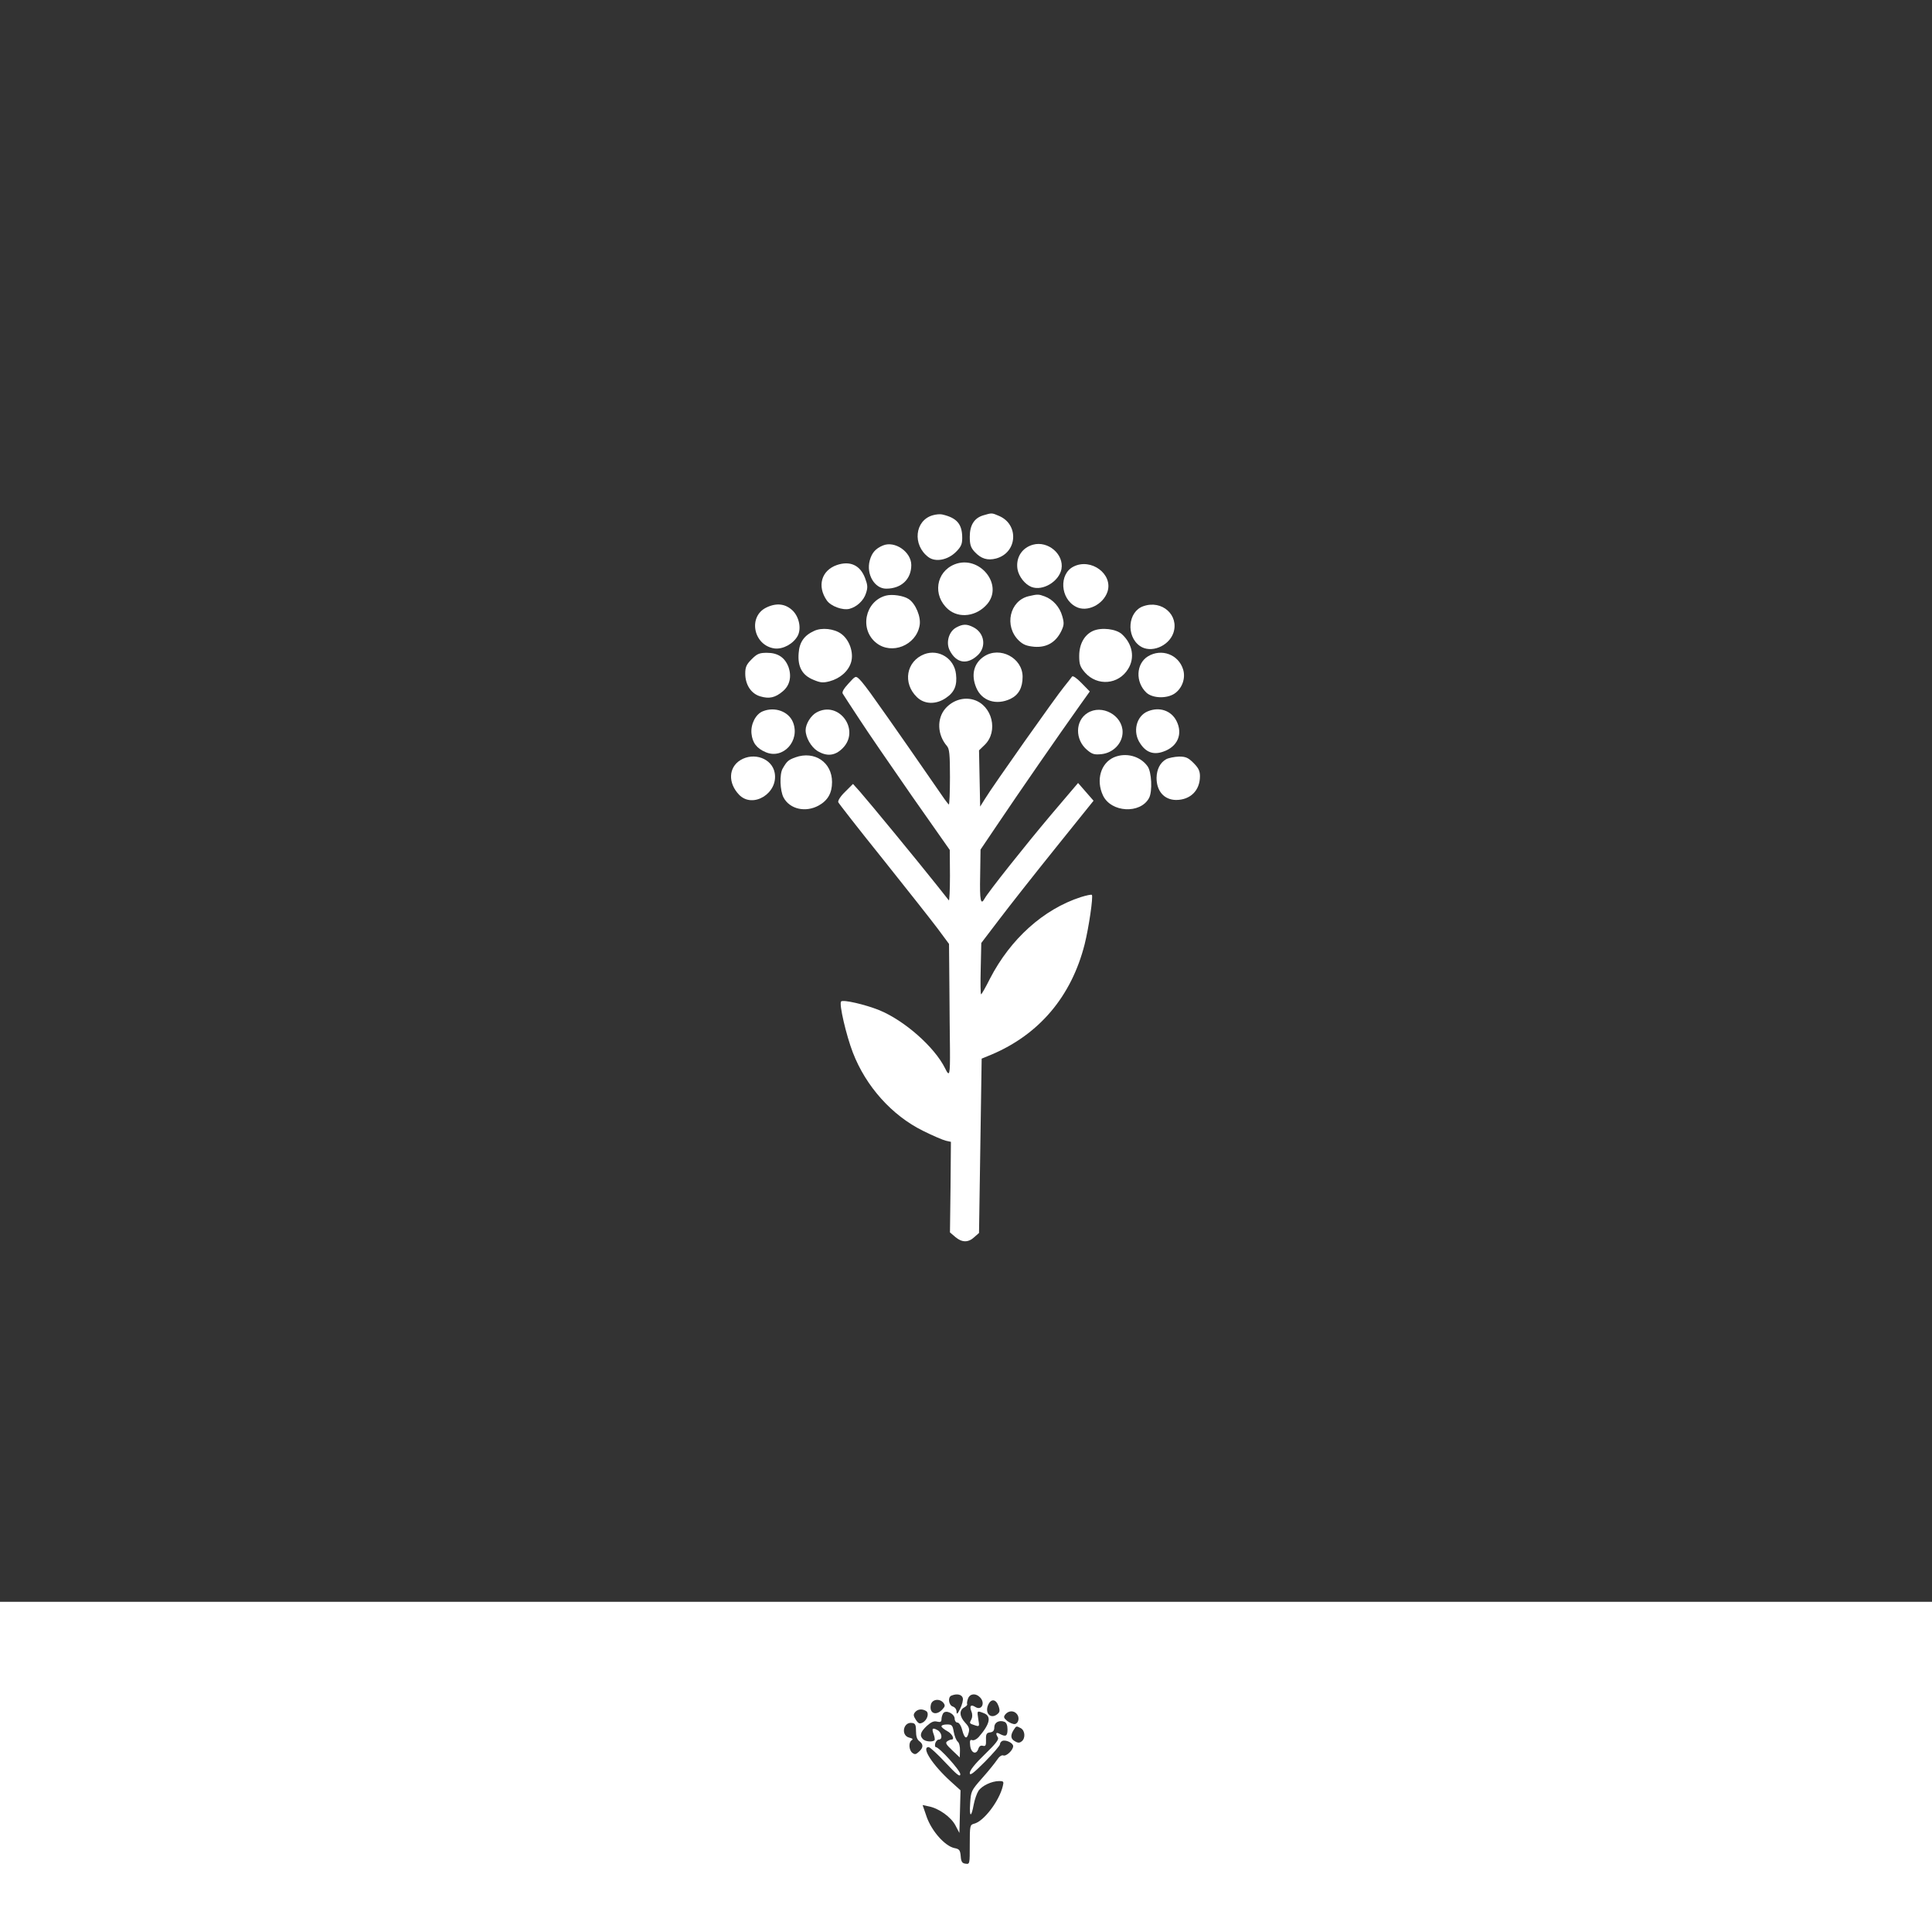 <?xml version="1.0" standalone="no"?>
<!DOCTYPE svg PUBLIC "-//W3C//DTD SVG 20010904//EN"
 "http://www.w3.org/TR/2001/REC-SVG-20010904/DTD/svg10.dtd">
<svg version="1.0" xmlns="http://www.w3.org/2000/svg"
 width="1024pt" height="1024pt" viewBox="0 0 1024 1024"
 preserveAspectRatio="xMidYMid meet">

<rect x="0" y="0" width="1024" height="1024" fill="#333333" stroke="none"/>

<g transform="translate(0,1024) scale(0.1,-0.1)"
fill="#ffffff" stroke="none">
<path d="M4944 7509 c-96 -27 -109 -158 -23 -222 38 -28 103 -15 146 28 27 27
33 41 33 74 0 73 -28 106 -105 124 -11 3 -34 1 -51 -4z"/>
<path d="M5213 7509 c-49 -14 -73 -52 -73 -114 0 -41 5 -57 25 -79 35 -38 69
-48 115 -36 113 31 122 181 14 226 -37 16 -37 16 -81 3z"/>
<path d="M4680 7349 c-39 -16 -59 -39 -70 -79 -20 -73 25 -150 87 -150 80 0
133 50 133 125 0 70 -87 130 -150 104z"/>
<path d="M5475 7353 c-58 -16 -92 -68 -82 -130 7 -39 39 -80 74 -94 60 -23
146 29 159 95 14 78 -71 151 -151 129z"/>
<path d="M4435 7245 c-82 -29 -105 -112 -53 -187 21 -31 84 -54 120 -45 39 10
76 44 88 83 10 30 9 43 -5 80 -26 69 -80 93 -150 69z"/>
<path d="M5060 7249 c-100 -40 -118 -165 -35 -238 59 -51 152 -38 208 28 87
104 -43 261 -173 210z"/>
<path d="M5690 7237 c-78 -39 -71 -170 13 -213 58 -31 144 11 167 80 30 93
-87 180 -180 133z"/>
<path d="M4695 7083 c-111 -30 -141 -180 -50 -251 81 -64 210 -13 229 92 9 45
-21 117 -58 141 -27 18 -88 27 -121 18z"/>
<path d="M5452 7080 c-101 -24 -131 -159 -52 -235 23 -22 41 -29 82 -33 65 -5
113 23 142 81 16 33 17 44 6 82 -13 47 -49 88 -93 104 -32 12 -38 12 -85 1z"/>
<path d="M4064 7021 c-102 -47 -71 -203 42 -218 45 -5 99 25 122 67 20 38 8
98 -25 132 -38 38 -86 44 -139 19z"/>
<path d="M6060 7027 c-82 -28 -93 -159 -18 -211 57 -40 152 -2 177 69 32 94
-60 177 -159 142z"/>
<path d="M5068 6914 c-39 -21 -56 -80 -34 -122 35 -68 93 -77 149 -24 46 44
35 117 -23 147 -36 19 -57 18 -92 -1z"/>
<path d="M4315 6896 c-53 -24 -78 -60 -82 -118 -6 -72 19 -117 78 -141 38 -16
51 -17 86 -8 56 15 100 54 114 101 15 51 -9 120 -53 151 -37 27 -103 34 -143
15z"/>
<path d="M5793 6896 c-46 -21 -73 -70 -73 -133 0 -44 5 -58 31 -88 65 -73 177
-64 228 19 37 59 24 132 -32 184 -31 29 -109 38 -154 18z"/>
<path d="M3984 6746 c-28 -28 -34 -42 -34 -76 0 -59 31 -107 80 -121 47 -14
79 -7 119 27 37 31 48 78 30 129 -19 50 -56 75 -114 75 -40 0 -52 -5 -81 -34z"/>
<path d="M4900 6773 c-97 -37 -117 -154 -40 -228 40 -39 102 -40 154 -4 45 30
60 67 53 126 -9 83 -91 134 -167 106z"/>
<path d="M5216 6761 c-55 -36 -70 -98 -42 -165 29 -71 106 -96 182 -60 43 21
64 59 64 117 0 100 -120 163 -204 108z"/>
<path d="M6084 6761 c-63 -39 -67 -136 -8 -192 32 -30 106 -33 148 -6 41 27
61 81 47 128 -24 80 -115 114 -187 70z"/>
<path d="M4497 6617 c-25 -27 -36 -46 -30 -54 4 -7 44 -68 88 -135 44 -68 170
-251 279 -408 l200 -285 1 -137 c0 -75 -3 -134 -6 -130 -3 4 -31 39 -61 77
-108 136 -361 443 -411 500 l-36 40 -42 -42 c-24 -23 -39 -47 -36 -55 3 -7
109 -143 236 -301 127 -159 258 -325 291 -369 l60 -81 2 -226 c1 -124 2 -273
3 -331 1 -140 -2 -151 -26 -102 -56 113 -215 253 -349 308 -75 30 -191 57
-202 46 -12 -12 27 -179 62 -270 69 -180 208 -335 373 -416 50 -25 104 -48
120 -52 l27 -6 -2 -240 -3 -240 28 -24 c35 -30 69 -31 101 -1 l25 22 7 462 7
462 51 21 c254 107 425 309 495 586 22 88 46 252 38 261 -3 3 -30 -3 -59 -12
-197 -64 -372 -221 -481 -432 -23 -46 -44 -83 -47 -83 -3 0 -4 61 -2 136 l3
136 96 126 c53 70 187 240 298 378 l201 250 -41 47 -41 47 -142 -167 c-141
-167 -335 -412 -353 -445 -21 -39 -27 -12 -24 121 l2 138 87 129 c121 180 326
476 442 639 l50 70 -44 45 c-26 27 -46 40 -50 34 -4 -6 -23 -30 -43 -55 -40
-48 -380 -529 -419 -594 l-25 -40 -3 149 -3 149 30 29 c74 72 40 209 -58 239
-53 16 -111 -2 -150 -46 -47 -54 -43 -140 8 -199 13 -15 16 -44 16 -166 0 -81
-3 -146 -6 -144 -3 2 -19 22 -35 46 -59 86 -295 426 -356 510 -34 49 -71 97
-82 107 -21 20 -21 20 -59 -22z"/>
<path d="M4043 6470 c-38 -15 -65 -69 -60 -118 5 -49 28 -79 76 -99 92 -39
183 61 144 159 -23 57 -96 84 -160 58z"/>
<path d="M4328 6464 c-30 -16 -58 -61 -58 -94 0 -39 29 -89 62 -110 51 -31 94
-26 134 14 96 96 -19 255 -138 190z"/>
<path d="M5764 6461 c-66 -41 -67 -142 -2 -196 27 -23 39 -26 77 -22 62 7 111
58 111 117 0 89 -110 149 -186 101z"/>
<path d="M6084 6470 c-62 -25 -82 -110 -41 -170 31 -48 71 -62 122 -44 77 26
106 94 70 164 -28 54 -90 75 -151 50z"/>
<path d="M4216 6226 c-38 -14 -45 -20 -68 -60 -17 -30 -14 -117 5 -153 33 -62
117 -81 187 -42 48 27 70 66 70 124 0 105 -93 167 -194 131z"/>
<path d="M5904 6226 c-70 -31 -96 -121 -58 -202 43 -91 198 -99 244 -14 19 35
14 140 -8 169 -39 54 -115 74 -178 47z"/>
<path d="M3924 6211 c-63 -39 -66 -121 -7 -183 73 -76 209 8 189 116 -14 76
-110 111 -182 67z"/>
<path d="M6181 6216 c-32 -18 -50 -53 -51 -99 0 -70 40 -116 103 -117 76 0
127 50 127 126 0 28 -8 44 -34 70 -28 28 -41 34 -77 34 -24 -1 -55 -7 -68 -14z"/>
<path d="M0 875 l0 -875 5120 0 5120 0 0 875 0 875 -5120 0 -5120 0 0 -875z
m5103 365 c3 -11 -4 -36 -14 -57 -14 -28 -19 -32 -19 -16 0 13 -8 24 -20 28
-22 7 -28 50 -7 58 29 12 55 6 60 -13z m91 4 c30 -30 9 -73 -25 -51 -24 15
-32 5 -20 -25 6 -15 5 -31 -1 -42 -11 -20 -11 -21 21 -31 22 -7 23 -6 16 34
-7 45 -7 45 29 31 42 -16 34 -57 -27 -127 -11 -12 -26 -19 -34 -16 -11 4 -14
-2 -11 -28 4 -40 32 -52 43 -19 5 15 13 20 24 17 15 -4 18 2 17 32 -1 30 3 37
22 39 16 2 22 10 22 27 0 26 26 40 54 29 10 -4 16 -18 16 -40 0 -36 -9 -41
-41 -24 -20 11 -24 4 -10 -19 7 -10 -12 -34 -70 -90 -50 -48 -79 -84 -79 -98
0 -16 17 -4 80 59 44 45 80 86 80 93 0 7 6 15 13 18 19 7 57 -11 57 -28 0 -21
-37 -56 -53 -49 -8 3 -22 -7 -32 -23 -10 -15 -45 -59 -79 -97 -59 -67 -60 -70
-64 -135 -5 -74 6 -77 19 -5 5 26 16 58 25 72 18 27 70 52 110 52 24 0 25 -3
19 -27 -19 -79 -101 -187 -152 -199 -22 -6 -23 -10 -23 -111 0 -103 0 -104
-22 -101 -18 2 -24 10 -26 40 -3 32 -7 38 -34 43 -50 11 -119 89 -146 164
l-22 64 32 -7 c54 -10 119 -57 142 -101 l21 -40 3 113 3 113 -52 47 c-96 87
-158 182 -117 182 7 0 47 -37 89 -82 61 -65 78 -78 79 -62 0 20 -112 144 -130
144 -4 0 -6 9 -3 20 3 11 12 20 19 20 22 0 16 38 -7 50 -27 15 -32 9 -20 -23
5 -14 7 -28 4 -31 -11 -10 -48 -7 -61 6 -19 19 -14 38 20 70 23 21 38 28 55
23 17 -4 23 -1 23 12 0 10 4 24 9 32 14 21 61 -2 61 -29 0 -11 7 -20 15 -20 8
0 19 -16 25 -40 12 -46 25 -51 34 -14 6 21 1 33 -18 53 -31 33 -33 66 -6 81
11 6 19 14 16 18 -2 4 0 17 5 30 10 26 41 29 63 6z m-194 -29 c10 -13 10 -19
-5 -35 -34 -37 -72 -21 -61 26 7 28 46 33 66 9z m293 -19 c8 -24 6 -32 -9 -43
-35 -26 -66 9 -46 52 16 34 42 29 55 -9z m-384 -25 c17 -11 6 -48 -19 -61 -16
-8 -22 -6 -36 15 -13 20 -14 28 -4 40 14 17 38 19 59 6z m481 -16 c15 -18 9
-49 -11 -53 -9 -1 -26 6 -40 16 -20 17 -21 22 -10 36 17 20 45 21 61 1z m-535
-90 c0 -27 5 -44 17 -53 23 -17 23 -35 -2 -57 -16 -15 -22 -15 -35 -5 -18 15
-20 56 -3 66 9 6 5 10 -12 14 -47 11 -33 85 14 78 17 -2 21 -10 21 -43z m556
15 c22 -13 25 -52 5 -69 -11 -9 -20 -10 -35 -1 -24 12 -27 31 -9 60 15 23 14
23 39 10z"/>
<path d="M4990 1090 c0 -5 14 -16 30 -25 27 -14 42 -45 23 -45 -5 0 -15 -4
-22 -9 -12 -8 -7 -17 26 -48 l40 -38 1 36 c1 21 -4 42 -12 48 -8 7 -17 30 -21
52 -6 35 -10 39 -36 39 -16 0 -29 -4 -29 -10z"/>
</g>
</svg>
